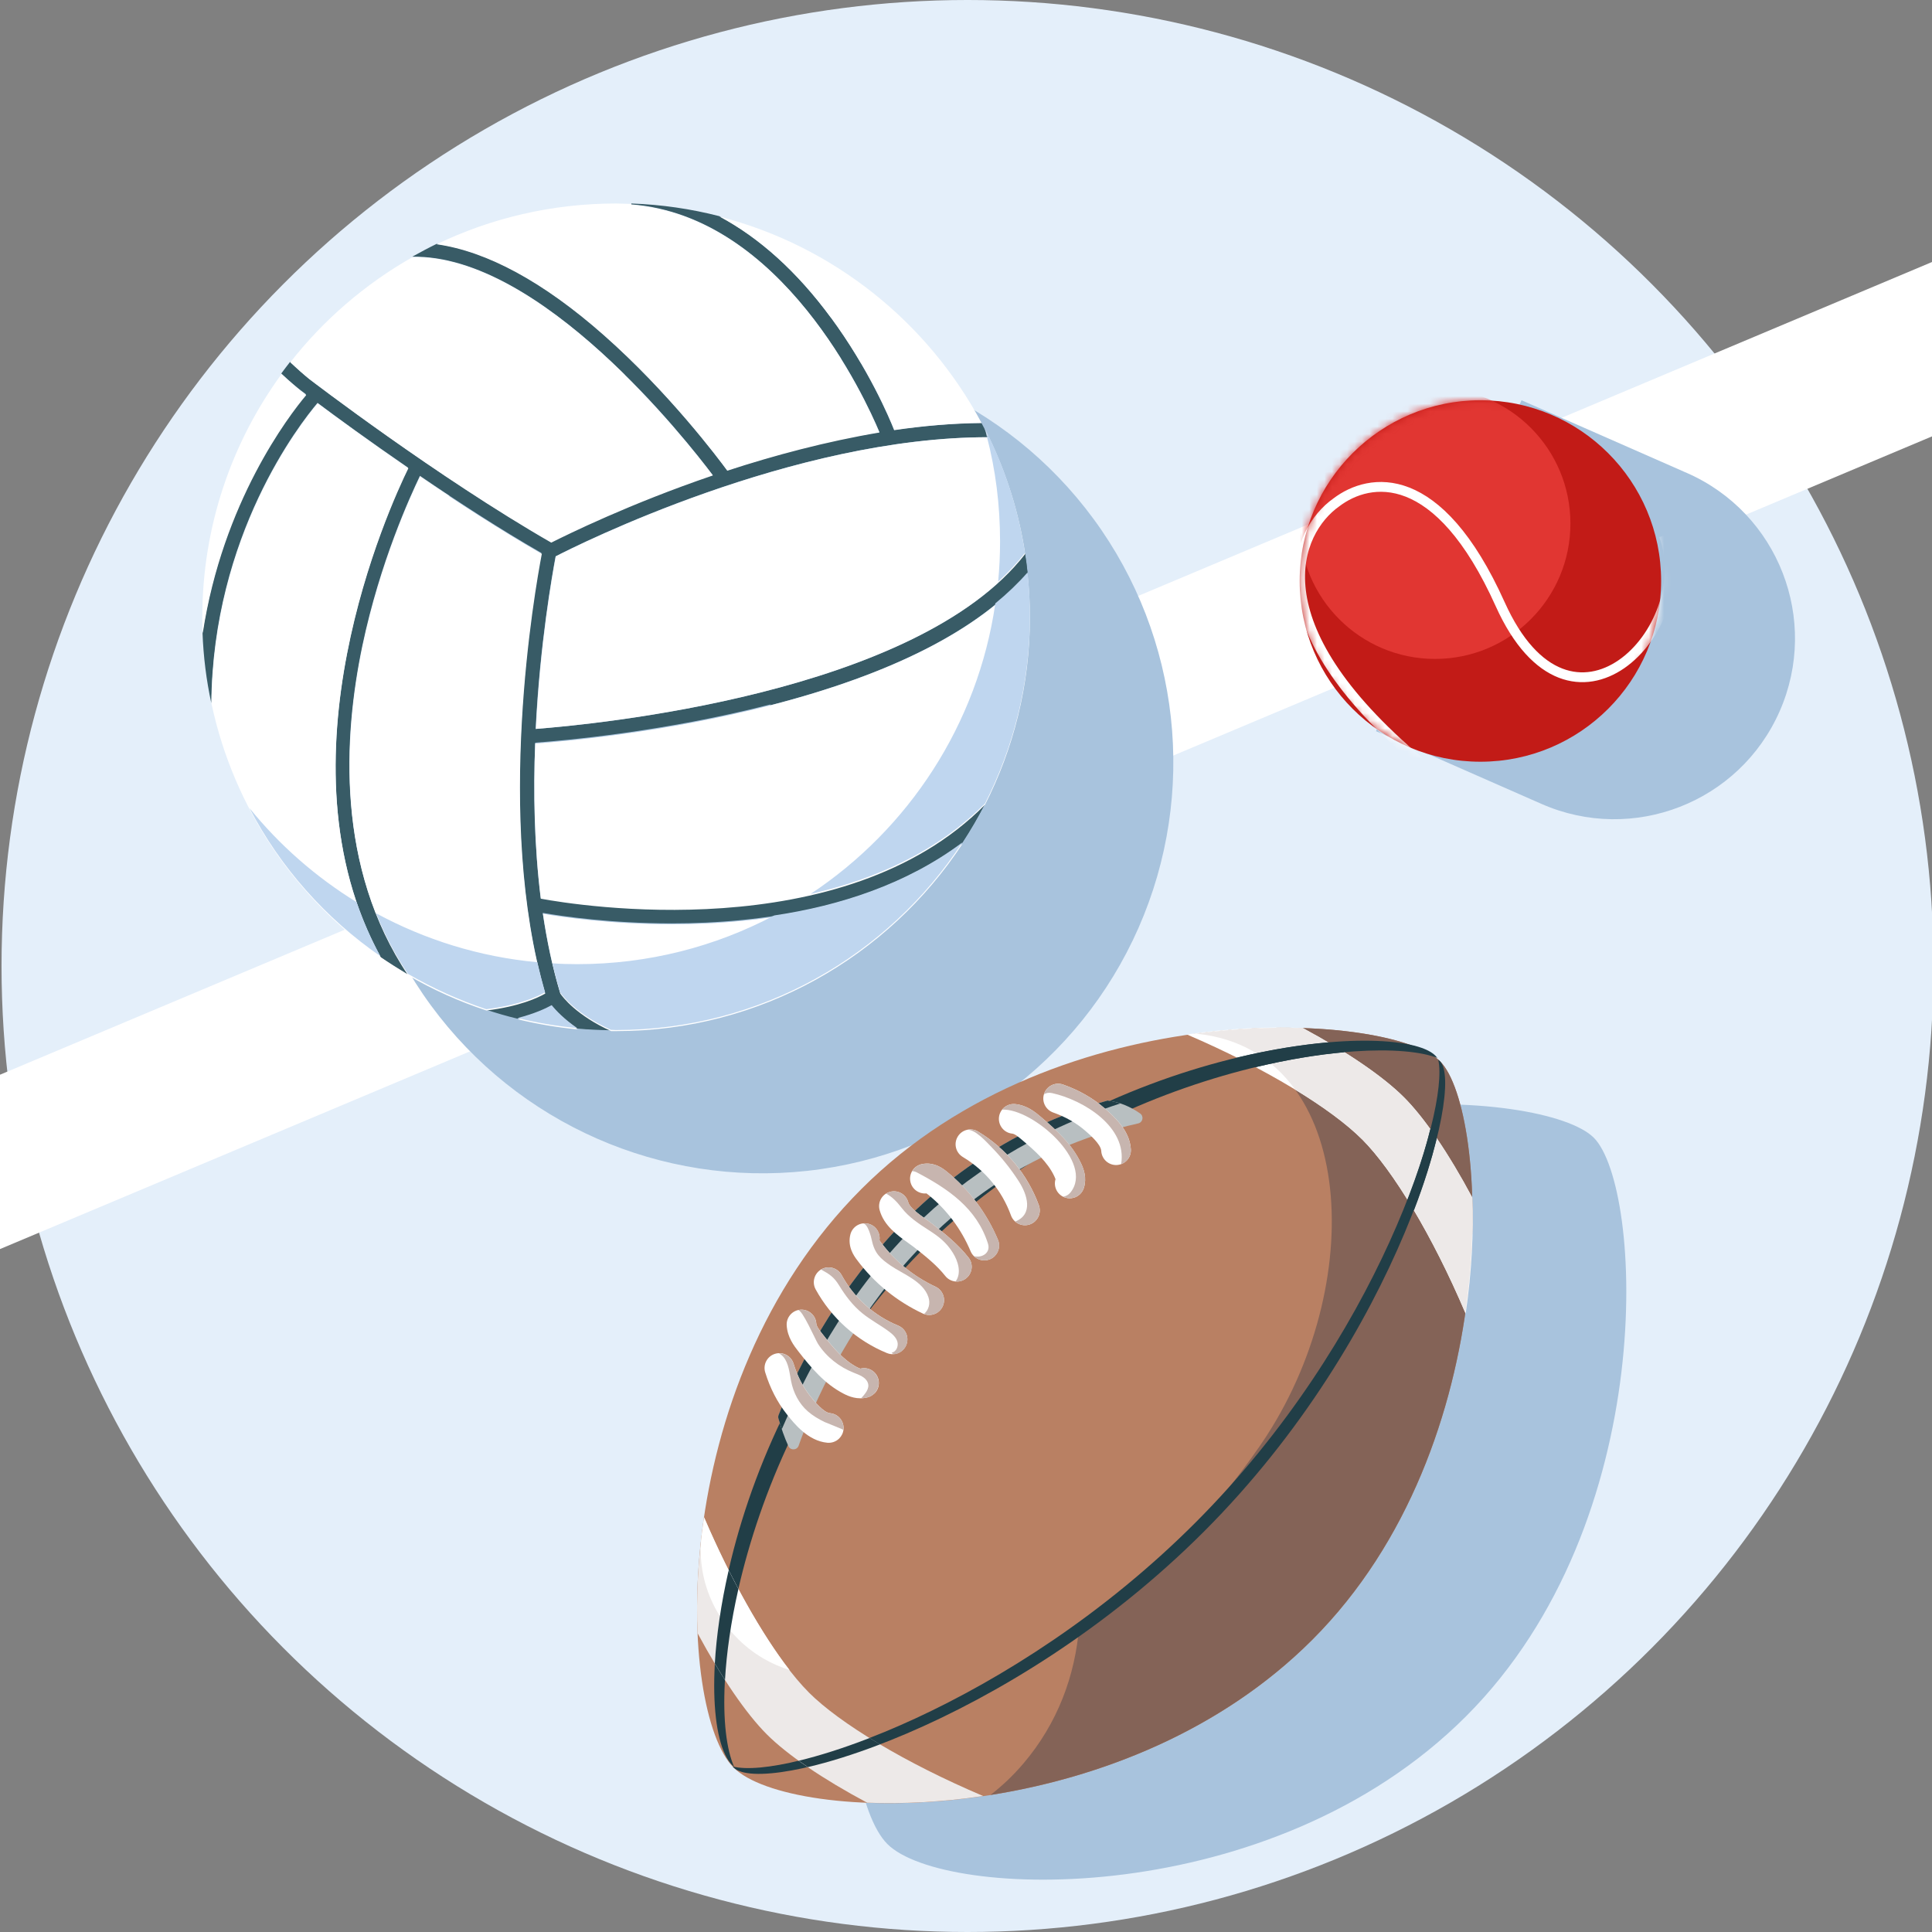 <svg width="256" height="256" viewBox="0 0 256 256" fill="none" xmlns="http://www.w3.org/2000/svg">
<rect x="0" y="0" width="256" height="256" fill="#808080" stroke="none"/>
<g clip-path="url(#clip0_1162_9906)">
<circle cx="128.203" cy="128" r="128" transform="rotate(-180 128.203 128)" fill="#E4EFFA"/>
<rect x="-22.031" y="151.672" width="307.414" height="21.297" transform="rotate(-22.814 -22.031 151.672)" fill="white"/>
<path fill-rule="evenodd" clip-rule="evenodd" d="M204.255 106.522C216.363 111.845 230.494 106.344 235.817 94.236C241.14 82.128 235.64 67.997 223.532 62.673C223.373 62.604 223.213 62.536 223.054 62.469L223.056 62.465L201.607 53.035L191.969 74.959L182.331 96.883L203.779 106.313L203.781 106.308C203.938 106.381 204.096 106.452 204.255 106.522Z" fill="#A8C3DD"/>
<circle cx="196.16" cy="76.984" r="23.949" fill="#C21B17"/>
<mask id="mask0_1162_9906" style="mask-type:alpha" maskUnits="userSpaceOnUse" x="172" y="53" width="49" height="48">
<circle cx="196.16" cy="76.984" r="23.949" fill="#E13632"/>
</mask>
<g mask="url(#mask0_1162_9906)">
<circle cx="190.15" cy="69.372" r="17.939" fill="#E13632"/>
<path d="M188.084 100.933C166.313 82.606 171.67 70.389 177.069 66.571C181.497 63.202 190.576 61.816 198.776 80.046C208.172 100.933 225.019 83.415 220.483 70.95" stroke="white" stroke-width="1.3"/>
</g>
<circle cx="101.012" cy="101.009" r="54.461" transform="rotate(23.732 101.012 101.009)" fill="#A8C3DD"/>
<path d="M102.057 93.457C118.296 89.276 129.7 83.418 136.156 76.023C136.07 75.142 135.957 74.288 135.814 73.407C121.395 92.006 78.395 96.016 70.972 96.585C71.541 85.238 73.162 76.165 73.617 73.719C76.347 72.297 105.042 57.879 131.008 57.936C130.695 57.282 130.382 56.656 130.041 56.03C126.202 56.087 122.306 56.428 118.466 56.969C117.841 55.376 115.082 48.835 110.048 42.01C105.583 35.98 100.606 31.487 95.316 28.643C91.562 27.676 87.666 27.107 83.656 26.965V27.079C103.621 28.643 114.627 52.731 116.532 57.253C109.422 58.419 102.54 60.296 96.369 62.315C95.203 60.723 88.633 51.963 79.987 44.341C71.996 37.288 64.516 33.25 57.861 32.312C56.752 32.852 55.7 33.421 54.619 34.018C71.654 33.705 90.993 58.362 94.434 62.941C83.4 66.695 75.096 70.79 73.019 71.843C57.889 63.169 41.053 50.257 40.911 50.143C40.229 49.574 39.29 48.778 38.437 47.953C38.039 48.465 37.641 48.977 37.271 49.489C38.408 50.57 39.489 51.452 39.717 51.622C39.717 51.622 40.03 51.85 40.542 52.248C38.238 54.978 29.478 66.439 26.834 83.816C26.947 87.001 27.346 90.158 28 93.172C28.199 70.904 39.717 56.172 42.077 53.385C44.58 55.262 48.903 58.419 54.079 61.974C51.633 67.008 36.162 100.794 50.438 126.816C51.605 127.613 52.828 128.381 54.05 129.12C44.495 114.9 45.49 97.58 48.021 85.522C50.353 74.459 54.363 65.728 55.643 63.055C60.648 66.467 66.279 70.136 71.74 73.265C70.801 78.185 65.483 108.416 72.195 131.537C71.228 132.106 68.782 133.244 64.403 133.784C65.768 134.239 67.133 134.637 68.555 134.978C70.801 134.41 72.252 133.727 73.076 133.244C73.674 133.983 74.726 135.092 76.489 136.287C77.968 136.429 79.447 136.486 80.954 136.514C76.347 134.438 74.498 131.964 74.214 131.537C73.19 128.153 72.451 124.57 71.911 120.958C74.499 121.413 80.926 122.351 89.003 122.351C100.805 122.351 116.049 120.304 127.51 111.687C128.591 110.009 129.615 108.274 130.525 106.51C111.698 125.565 76.347 119.849 71.654 118.967C70.773 111.999 70.659 104.889 70.915 98.405C74.498 98.149 87.922 96.983 102.085 93.343L102.057 93.457Z" fill="#385B66"/>
<path d="M49.84 121.015C50.92 123.773 52.314 126.447 54.049 129.035C52.826 128.324 51.603 127.556 50.437 126.76C50.437 126.76 50.437 126.703 50.408 126.703C49.128 124.371 48.105 121.982 47.252 119.536C48.105 120.048 48.958 120.56 49.84 121.015Z" fill="#385B66"/>
<path d="M80.953 136.453C79.446 136.425 77.967 136.368 76.488 136.226C74.753 135.031 73.672 133.894 73.104 133.183C72.279 133.638 70.8 134.32 68.582 134.889C67.16 134.548 65.795 134.15 64.43 133.723C68.809 133.183 71.227 132.045 72.222 131.476C71.852 130.168 71.511 128.86 71.198 127.495C71.852 127.552 72.506 127.609 73.189 127.637C73.502 128.945 73.843 130.225 74.213 131.476C74.497 131.903 76.346 134.377 80.953 136.453Z" fill="#385B66"/>
<path d="M107.402 118.455C115.792 116.549 124.096 112.937 130.524 106.453C129.614 108.245 128.618 109.98 127.509 111.629C120.115 117.175 111.184 120.019 102.596 121.299C104.245 120.446 105.866 119.479 107.402 118.455Z" fill="#385B66"/>
<path d="M130.466 56.739C130.665 57.081 130.835 57.422 131.006 57.791H130.75C130.665 57.422 130.58 57.081 130.466 56.739Z" fill="#CBDBEF"/>
<path d="M136.155 75.849C134.903 77.271 133.481 78.636 131.889 79.945C132.059 79.006 132.173 78.039 132.258 77.072C133.567 75.878 134.761 74.598 135.813 73.261C135.956 74.114 136.069 74.996 136.155 75.849Z" fill="#385B66"/>
<path d="M73.047 71.9C75.152 70.847 83.428 66.752 94.463 62.998C91.022 58.419 71.683 33.79 54.647 34.075C48.391 37.63 42.873 42.379 38.465 48.01C39.318 48.806 40.228 49.631 40.939 50.2C41.082 50.314 57.946 63.225 73.047 71.9ZM96.368 62.372C102.54 60.353 109.45 58.505 116.532 57.31C114.655 52.788 103.649 28.7 83.656 27.135V27.022C83.002 27.022 82.319 26.965 81.636 26.965C73.133 26.965 65.056 28.899 57.861 32.368C64.516 33.307 71.996 37.345 79.987 44.398C88.633 52.02 95.202 60.779 96.368 62.372ZM39.745 51.707C39.517 51.508 38.437 50.627 37.299 49.574C30.701 58.618 26.805 69.767 26.805 81.825C26.805 82.536 26.805 83.219 26.862 83.93C29.506 66.553 38.266 55.092 40.57 52.362C40.058 51.963 39.773 51.764 39.745 51.736V51.707ZM71 96.585C78.423 96.016 121.424 92.006 135.842 73.407C135.018 67.946 133.368 62.742 131.036 57.936C105.099 57.879 76.404 72.297 73.645 73.719C73.19 76.137 71.569 85.209 71 96.585ZM110.076 42.038C115.11 48.864 117.869 55.404 118.494 56.997C122.334 56.428 126.23 56.087 130.069 56.059C122.931 42.663 110.389 32.567 95.344 28.7C100.663 31.544 105.639 36.008 110.076 42.066V42.038ZM73.133 133.329C72.308 133.813 70.858 134.495 68.611 135.064C71.199 135.69 73.844 136.145 76.546 136.4C74.811 135.206 73.73 134.069 73.133 133.358V133.329ZM54.107 62.059C48.931 58.504 44.608 55.319 42.105 53.47C39.745 56.258 28.227 71.018 28.028 93.257C30.985 107.136 39.176 119.081 50.467 126.902C36.161 100.879 51.633 67.093 54.107 62.059ZM136.184 76.023C129.728 83.418 118.324 89.276 102.085 93.457C87.95 97.097 74.498 98.263 70.915 98.519C70.659 105.003 70.801 112.113 71.654 119.081C76.375 119.962 111.697 125.679 130.524 106.624C134.307 99.173 136.468 90.755 136.468 81.825C136.468 79.863 136.354 77.929 136.155 76.052L136.184 76.023ZM71.939 121.071C72.479 124.683 73.218 128.267 74.242 131.651C74.526 132.078 76.375 134.552 80.982 136.628C81.21 136.628 81.437 136.628 81.636 136.628C100.833 136.628 117.726 126.731 127.538 111.8C116.077 120.417 100.833 122.465 89.031 122.465C80.954 122.465 74.527 121.526 71.939 121.071ZM71.768 73.378C66.336 70.25 60.676 66.581 55.671 63.168C54.391 65.813 50.381 74.573 48.049 85.636C45.518 97.694 44.523 115.014 54.078 129.234C57.349 131.139 60.819 132.703 64.459 133.898C68.839 133.357 71.256 132.22 72.251 131.651C65.511 108.53 70.858 78.298 71.796 73.378H71.768Z" fill="white"/>
<g style="mix-blend-mode:multiply">
<path d="M71.198 127.5C63.52 126.789 56.296 124.514 49.84 121.016C50.921 123.774 52.314 126.448 54.049 129.036C57.32 130.941 60.789 132.506 64.43 133.728C68.809 133.188 71.227 132.05 72.222 131.482C71.852 130.173 71.511 128.865 71.198 127.5ZM102.595 121.3C94.803 125.424 85.93 127.756 76.488 127.756C75.379 127.756 74.269 127.728 73.189 127.642C73.502 128.951 73.843 130.23 74.213 131.482C74.497 131.908 76.346 134.382 80.953 136.459C81.18 136.459 81.408 136.487 81.607 136.487C100.832 136.487 117.725 126.59 127.508 111.631C120.114 117.177 111.184 120.021 102.595 121.3ZM136.154 75.853C134.903 77.275 133.481 78.641 131.888 79.949C129.556 96.017 120.37 109.868 107.402 118.456C115.791 116.551 124.096 112.939 130.523 106.455C134.306 99.003 136.467 90.585 136.467 81.655C136.467 79.693 136.353 77.759 136.154 75.853ZM47.252 119.537C41.848 116.21 37.042 112.001 33.06 107.081C37.156 114.958 43.157 121.698 50.409 126.704C49.129 124.372 48.105 121.983 47.252 119.537ZM73.103 133.188C72.279 133.643 70.8 134.325 68.582 134.894C71.141 135.52 73.786 135.975 76.488 136.231C74.753 135.037 73.672 133.899 73.103 133.188ZM131.006 57.794H130.751C131.917 62.231 132.514 66.924 132.514 71.73C132.514 73.55 132.429 75.313 132.258 77.077C133.566 75.882 134.761 74.602 135.813 73.266C134.988 67.805 133.338 62.601 131.006 57.794Z" fill="#BFD6EF"/>
</g>
<path d="M211.186 150.753C217.671 157.237 220.101 201.57 194.256 227.42C168.412 253.264 125.004 251.765 117.589 244.35C110.174 236.935 108.182 194.02 134.519 167.683C160.856 141.346 204.697 144.269 211.186 150.753Z" fill="#A8C3DD"/>
<path d="M190.808 140.622C197.292 147.106 199.722 191.439 173.878 217.289C148.034 243.134 104.626 241.634 97.211 234.219C89.796 226.804 87.804 183.889 114.141 157.552C140.478 131.215 184.319 134.138 190.808 140.622Z" fill="#B98063"/>
<path d="M167.874 190.196C165.606 193.703 161.162 199.478 158.31 202.509C154.11 206.975 148.816 212.993 143.003 215.364C142.495 222.027 140.119 228.37 135.61 233.669C134.257 235.26 132.79 236.651 131.237 237.842C145.612 235.569 161.698 229.463 173.876 217.28C199.72 191.436 197.29 147.102 190.806 140.618C187.461 137.273 174.157 134.876 158.451 136.959C179.451 138.994 181.421 169.228 167.868 190.196L167.874 190.196Z" fill="#846357"/>
<path d="M180.471 150.957C176.358 146.843 167.638 141.512 157.273 137.074C162.772 136.262 167.99 136.018 172.629 136.219C178.55 139.407 183.307 142.67 186.035 145.398C188.741 148.104 191.956 152.819 195.09 158.691C195.274 163.335 195.014 168.563 194.208 174.068C189.824 163.736 184.568 155.049 180.477 150.957L180.471 150.957Z" fill="white"/>
<path fill-rule="evenodd" clip-rule="evenodd" d="M171.627 144.39C175.426 146.705 178.485 148.975 180.47 150.961L180.476 150.961C184.554 155.039 189.789 163.682 194.164 173.97C194.956 168.504 195.215 163.301 195.08 158.678C191.949 152.814 188.738 148.106 186.034 145.402C183.308 142.675 178.553 139.413 172.635 136.226C168.325 136.085 163.513 136.291 158.452 136.963C164.288 137.528 168.655 140.272 171.627 144.39Z" fill="#EDE9E8"/>
<path d="M158.375 201.78C134.149 226.006 104.175 235.91 97.09 234.065C97.133 234.108 97.171 234.168 97.214 234.211C101.068 238.065 133.689 228.782 159.533 202.938C185.378 177.093 194.178 143.991 190.806 140.619C190.741 140.554 190.649 140.495 190.579 140.43C192.073 147.217 182.574 177.575 158.375 201.78Z" fill="#213E47"/>
<path d="M122.069 165.772C97.973 190.122 93.188 224.93 97.28 234.125C97.215 234.061 97.129 234.001 97.064 233.936C91.283 228.269 94.617 190.047 120.332 164.067C146.041 138.087 185.119 134.905 190.174 139.857C190.271 139.954 190.369 140.079 190.466 140.182C181.617 136.756 146.144 141.443 122.069 165.766L122.069 165.772Z" fill="#213E47"/>
<path d="M146.946 145.861C146.887 145.856 146.833 145.834 146.773 145.823C119.792 153.379 107.522 176.707 103.176 187.483C103.116 187.634 103.106 187.797 103.154 187.959C103.511 189.215 103.928 190.46 104.475 191.634C104.751 192.224 105.606 192.176 105.823 191.564C108.81 183.099 120.696 155.604 150.811 148.86C151.444 148.719 151.596 147.902 151.065 147.534C149.815 146.662 148.418 146.051 146.941 145.867L146.946 145.861Z" fill="#B8BFC1"/>
<path d="M176 138.125C172.39 138.439 168.293 139.088 163.903 140.149C164.742 140.566 165.565 140.988 166.366 141.41C170.642 140.382 174.625 139.738 178.138 139.429C177.451 138.996 176.736 138.563 176 138.13L176 138.125Z" fill="#213E47"/>
<path d="M190.359 150.825C189.714 153.607 188.713 156.839 187.349 160.395C187.068 159.918 186.786 159.453 186.51 158.998C187.863 155.518 188.859 152.352 189.52 149.618C189.796 150.003 190.077 150.409 190.359 150.82L190.359 150.825Z" fill="#213E47"/>
<path d="M121.075 162.626C127.927 155.779 137.134 149.874 148.441 146.216C147.954 146.059 147.456 145.923 146.941 145.864C146.882 145.858 146.828 145.837 146.768 145.826C119.787 153.382 107.517 176.709 103.171 187.486C103.111 187.637 103.101 187.799 103.149 187.962C103.285 188.438 103.436 188.904 103.593 189.375C106.473 182.755 111.728 171.974 121.07 162.637L121.075 162.626Z" fill="#213E47"/>
<path d="M111.201 190.603C110.801 191.003 110.232 191.225 109.626 191.171C107.055 190.928 105.237 188.638 104.263 187.404C103.007 185.824 102.043 183.951 101.394 181.846C101.075 180.812 101.654 179.708 102.693 179.388C103.732 179.069 104.831 179.653 105.15 180.687C105.654 182.322 106.39 183.762 107.342 184.958C107.867 185.618 109.096 187.166 109.994 187.253C111.077 187.355 111.867 188.313 111.77 189.396C111.726 189.872 111.515 190.289 111.201 190.603Z" fill="white"/>
<path d="M115.857 184.641C115.613 184.884 115.299 185.068 114.947 185.16C113.61 185.507 112.49 185.041 111.765 184.662C109.248 183.352 107.5 181.263 105.784 179.06C105.21 178.324 104.344 177.209 104.242 175.629C104.171 174.546 104.994 173.61 106.076 173.54C107.159 173.469 108.095 174.292 108.166 175.374C108.187 175.721 108.49 176.138 108.891 176.646C110.385 178.562 111.765 180.229 113.589 181.177C113.892 181.334 113.995 181.344 114.016 181.35C115.066 181.079 116.116 181.712 116.392 182.768C116.571 183.461 116.349 184.17 115.873 184.646L115.857 184.641Z" fill="white"/>
<path d="M119.657 178.86C119.111 179.406 118.277 179.601 117.519 179.287C113.509 177.636 110.153 174.638 108.075 170.844C107.555 169.891 107.907 168.701 108.854 168.176C109.807 167.656 111.003 168.002 111.522 168.955C113.168 171.964 115.831 174.346 119.013 175.65C120.015 176.061 120.496 177.209 120.085 178.216C119.982 178.465 119.836 178.681 119.657 178.86Z" fill="white"/>
<path d="M124.516 173.667C123.948 174.235 123.066 174.419 122.292 174.057C118.817 172.433 115.786 169.96 113.524 166.902C113.177 166.436 112.268 165.202 112.679 163.573C112.945 162.523 114.016 161.884 115.072 162.155C116.057 162.404 116.674 163.356 116.533 164.341C116.56 164.39 116.609 164.461 116.685 164.563C118.557 167.096 121.074 169.148 123.959 170.495C124.944 170.955 125.366 172.125 124.906 173.11C124.809 173.321 124.673 173.51 124.516 173.667Z" fill="white"/>
<path d="M149.272 153.796C148.942 154.126 148.492 154.342 147.989 154.37C146.907 154.429 145.981 153.596 145.922 152.513C145.873 151.609 144.374 150.321 143.735 149.774C142.577 148.779 141.169 147.983 139.557 147.415C138.534 147.052 137.992 145.932 138.355 144.909C138.718 143.886 139.838 143.35 140.861 143.707C142.939 144.438 144.769 145.477 146.3 146.792C147.491 147.815 149.71 149.726 149.846 152.302C149.878 152.881 149.656 153.417 149.272 153.801L149.272 153.796Z" fill="white"/>
<path d="M143.135 158.205C142.642 158.698 141.895 158.914 141.181 158.698C140.142 158.384 139.552 157.291 139.86 156.251C139.86 156.268 139.849 156.176 139.698 155.856C138.821 154 137.214 152.549 135.357 150.985C134.865 150.568 134.459 150.249 134.118 150.211C133.035 150.098 132.256 149.129 132.369 148.046C132.483 146.969 133.452 146.184 134.534 146.298C136.109 146.466 137.186 147.375 137.901 147.981C140.033 149.784 142.047 151.613 143.259 154.184C143.606 154.925 144.022 156.062 143.627 157.383C143.53 157.702 143.357 157.983 143.135 158.205Z" fill="white"/>
<path d="M137.198 161.775C137.003 161.97 136.76 162.132 136.484 162.23C135.466 162.603 134.335 162.078 133.962 161.055C132.765 157.775 130.557 155.096 127.575 153.305C126.644 152.747 126.341 151.54 126.904 150.609C127.461 149.678 128.668 149.375 129.599 149.938C133.307 152.168 136.17 155.637 137.658 159.713C137.929 160.455 137.723 161.256 137.198 161.775Z" fill="white"/>
<path d="M131.814 166.429C131.641 166.603 131.43 166.749 131.186 166.851C130.185 167.274 129.032 166.803 128.61 165.801C127.381 162.868 125.433 160.27 122.976 158.294C122.878 158.213 122.808 158.165 122.759 158.132C121.774 158.235 120.843 157.58 120.632 156.584C120.405 155.523 121.087 154.479 122.148 154.251C123.798 153.9 125.032 154.901 125.438 155.231C128.399 157.612 130.748 160.741 132.231 164.275C132.55 165.033 132.355 165.877 131.809 166.429L131.814 166.429Z" fill="white"/>
<path d="M128.181 169.233C128.127 169.287 128.068 169.341 128.008 169.39C127.159 170.061 125.919 169.915 125.248 169.065C124.171 167.701 122.753 166.548 121.145 165.287C120.902 165.098 120.62 164.898 120.333 164.692C118.894 163.664 117.102 162.386 116.55 160.324C116.274 159.274 116.891 158.202 117.947 157.921C118.997 157.64 120.074 158.267 120.35 159.317C120.534 160.01 121.735 160.865 122.612 161.493C122.953 161.737 123.278 161.969 123.57 162.197C125.383 163.615 126.991 164.93 128.333 166.635C128.955 167.425 128.874 168.546 128.181 169.238L128.181 169.233Z" fill="white"/>
<path d="M105.153 180.697C104.882 179.825 104.065 179.284 103.193 179.322C103.41 179.43 103.616 179.582 103.794 179.787C104.509 180.599 104.628 182.006 104.828 183.024C105.12 184.529 105.873 185.995 107.036 187.008C107.702 187.587 108.465 188.036 109.25 188.42C109.477 188.528 111.756 189.411 111.75 189.47C111.75 189.443 111.761 189.421 111.761 189.4C111.864 188.317 111.068 187.359 109.986 187.257C109.088 187.17 107.859 185.622 107.334 184.962C106.387 183.766 105.651 182.326 105.142 180.691L105.153 180.697Z" fill="#C7B5AF"/>
<path d="M114.008 181.353C114.008 181.353 113.883 181.337 113.58 181.18C111.762 180.233 110.376 178.566 108.882 176.65C108.487 176.141 108.184 175.724 108.157 175.378C108.087 174.295 107.15 173.472 106.068 173.543C105.954 173.548 105.851 173.586 105.749 173.613C106.29 173.472 108.043 177.526 108.384 178.057C109.505 179.81 111.193 181.12 113.115 181.889C113.84 182.181 114.695 182.468 114.982 183.199C115.296 184 114.603 184.709 114.122 185.266C114.398 185.272 114.679 185.228 114.944 185.163C115.302 185.071 115.61 184.887 115.854 184.644C116.33 184.167 116.552 183.464 116.373 182.766C116.103 181.716 115.053 181.077 113.997 181.348L114.008 181.353Z" fill="#C7B5AF"/>
<path d="M119.014 175.659C115.832 174.349 113.169 171.973 111.523 168.964C111.004 168.011 109.807 167.665 108.855 168.185C108.833 168.195 108.822 168.212 108.801 168.222C109.894 168.823 110.5 169.202 111.188 170.328C112.021 171.692 113.001 172.985 114.24 173.997C115.344 174.901 116.622 175.562 117.769 176.411C118.256 176.774 118.749 177.212 118.911 177.797C119.074 178.387 118.754 179.139 118.153 179.226C118.451 179.762 119.415 179.123 119.664 178.874C119.842 178.695 119.988 178.479 120.091 178.23C120.502 177.223 120.026 176.076 119.019 175.665L119.014 175.659Z" fill="#C7B5AF"/>
<path d="M123.962 170.5C121.077 169.152 118.565 167.101 116.687 164.568C116.611 164.465 116.563 164.395 116.536 164.346C116.676 163.361 116.059 162.408 115.074 162.159C114.809 162.094 114.544 162.089 114.295 162.127C114.982 162.019 115.437 163.945 115.529 164.373C115.892 166.083 116.671 166.787 118.046 167.723C119.686 168.838 122.305 169.775 123.014 171.858C123.307 172.708 123.058 173.585 122.435 174.105C123.171 174.381 123.983 174.207 124.519 173.672C124.676 173.515 124.811 173.325 124.909 173.114C125.369 172.129 124.947 170.96 123.962 170.5Z" fill="#C7B5AF"/>
<path d="M146.299 146.798C144.767 145.483 142.938 144.444 140.86 143.713C139.837 143.356 138.716 143.892 138.354 144.914C138.343 144.942 138.343 144.969 138.337 144.99C138.63 144.822 138.987 144.747 139.398 144.839C143.571 145.759 149.39 149.326 148.556 154.256C148.827 154.159 149.076 154.007 149.271 153.807C149.649 153.428 149.877 152.892 149.844 152.308C149.704 149.732 147.49 147.826 146.299 146.798Z" fill="#C7B5AF"/>
<path d="M137.9 147.979C137.185 147.379 136.108 146.464 134.533 146.296C133.841 146.226 133.191 146.523 132.791 147.032C136.855 146.843 145.044 154.036 141.846 158.003C141.575 158.339 141.229 158.512 140.877 158.566C140.974 158.615 141.072 158.658 141.18 158.691C141.9 158.907 142.641 158.691 143.134 158.198C143.356 157.976 143.529 157.695 143.626 157.375C144.021 156.055 143.605 154.918 143.258 154.177C142.046 151.606 140.032 149.776 137.9 147.974L137.9 147.979Z" fill="#C7B5AF"/>
<path d="M129.593 149.941C129.112 149.654 128.56 149.595 128.056 149.735C129.079 149.454 130.773 151.381 131.342 151.96C132.727 153.378 133.918 154.861 134.979 156.506C136.153 158.325 136.938 160.901 134.519 161.865C135.038 162.319 135.78 162.487 136.478 162.233C136.754 162.13 136.998 161.973 137.192 161.778C137.717 161.253 137.923 160.457 137.652 159.716C136.164 155.64 133.306 152.171 129.593 149.941Z" fill="#C7B5AF"/>
<path d="M125.447 155.236C125.041 154.905 123.802 153.909 122.156 154.256C121.599 154.375 121.15 154.727 120.879 155.181C121.079 155.192 121.29 155.246 121.507 155.36C125.642 157.536 129.441 160.107 130.914 164.799C131.309 166.05 130.042 166.737 129.046 166.439C129.593 166.981 130.432 167.17 131.19 166.856C131.433 166.753 131.644 166.607 131.817 166.434C132.364 165.887 132.559 165.043 132.24 164.28C130.757 160.745 128.408 157.617 125.447 155.236Z" fill="#C7B5AF"/>
<path d="M123.571 162.199C123.279 161.972 122.954 161.739 122.613 161.495C121.736 160.867 120.535 160.012 120.35 159.319C120.069 158.269 118.992 157.647 117.947 157.923C117.758 157.977 117.585 158.058 117.422 158.161C118.245 158.616 118.819 159.206 119.485 160.066C120.437 161.295 121.725 162.139 123.024 162.973C124.415 163.866 125.4 164.618 126.272 166.025C126.937 167.097 127.446 168.661 126.629 169.792C127.105 169.879 127.63 169.695 128.009 169.397C128.069 169.349 128.128 169.295 128.182 169.24C128.875 168.548 128.956 167.427 128.334 166.637C126.986 164.932 125.384 163.617 123.571 162.199Z" fill="#C7B5AF"/>
<path d="M107.168 224.248C103.054 220.135 97.723 211.416 93.285 201.051C92.473 206.55 92.229 211.767 92.43 216.406C95.618 222.327 98.881 227.085 101.609 229.812C104.315 232.519 109.03 235.734 114.902 238.867C119.546 239.052 124.774 238.792 130.279 237.985C119.947 233.601 111.26 228.346 107.168 224.254L107.168 224.248Z" fill="#EDE9E8"/>
<path d="M92.919 203.983C92.313 210.331 95.674 216.567 101.162 219.765C102.288 220.42 103.441 220.913 104.61 221.281C100.989 216.61 96.859 209.363 93.298 201.049C93.222 201.569 93.152 202.088 93.087 202.602C93.065 202.781 93.038 202.965 93.016 203.144C92.984 203.425 92.957 203.701 92.924 203.977L92.919 203.983Z" fill="white"/>
<path d="M94.724 220.428C95.173 221.175 95.623 221.9 96.067 222.593C96.272 219.026 96.84 214.951 97.842 210.545C97.409 209.739 96.981 208.911 96.554 208.061C95.525 212.564 94.93 216.764 94.719 220.423L94.724 220.428Z" fill="#213E47"/>
<path d="M107.051 234.144C109.827 233.499 113.064 232.498 116.62 231.134C116.144 230.853 115.673 230.571 115.224 230.295C111.743 231.648 108.577 232.644 105.844 233.305C106.228 233.581 106.634 233.862 107.045 234.144L107.051 234.144Z" fill="#213E47"/>
</g>
<defs>
<clipPath id="clip0_1162_9906">
<rect width="256" height="256" fill="white"/>
</clipPath>
</defs>
</svg>
